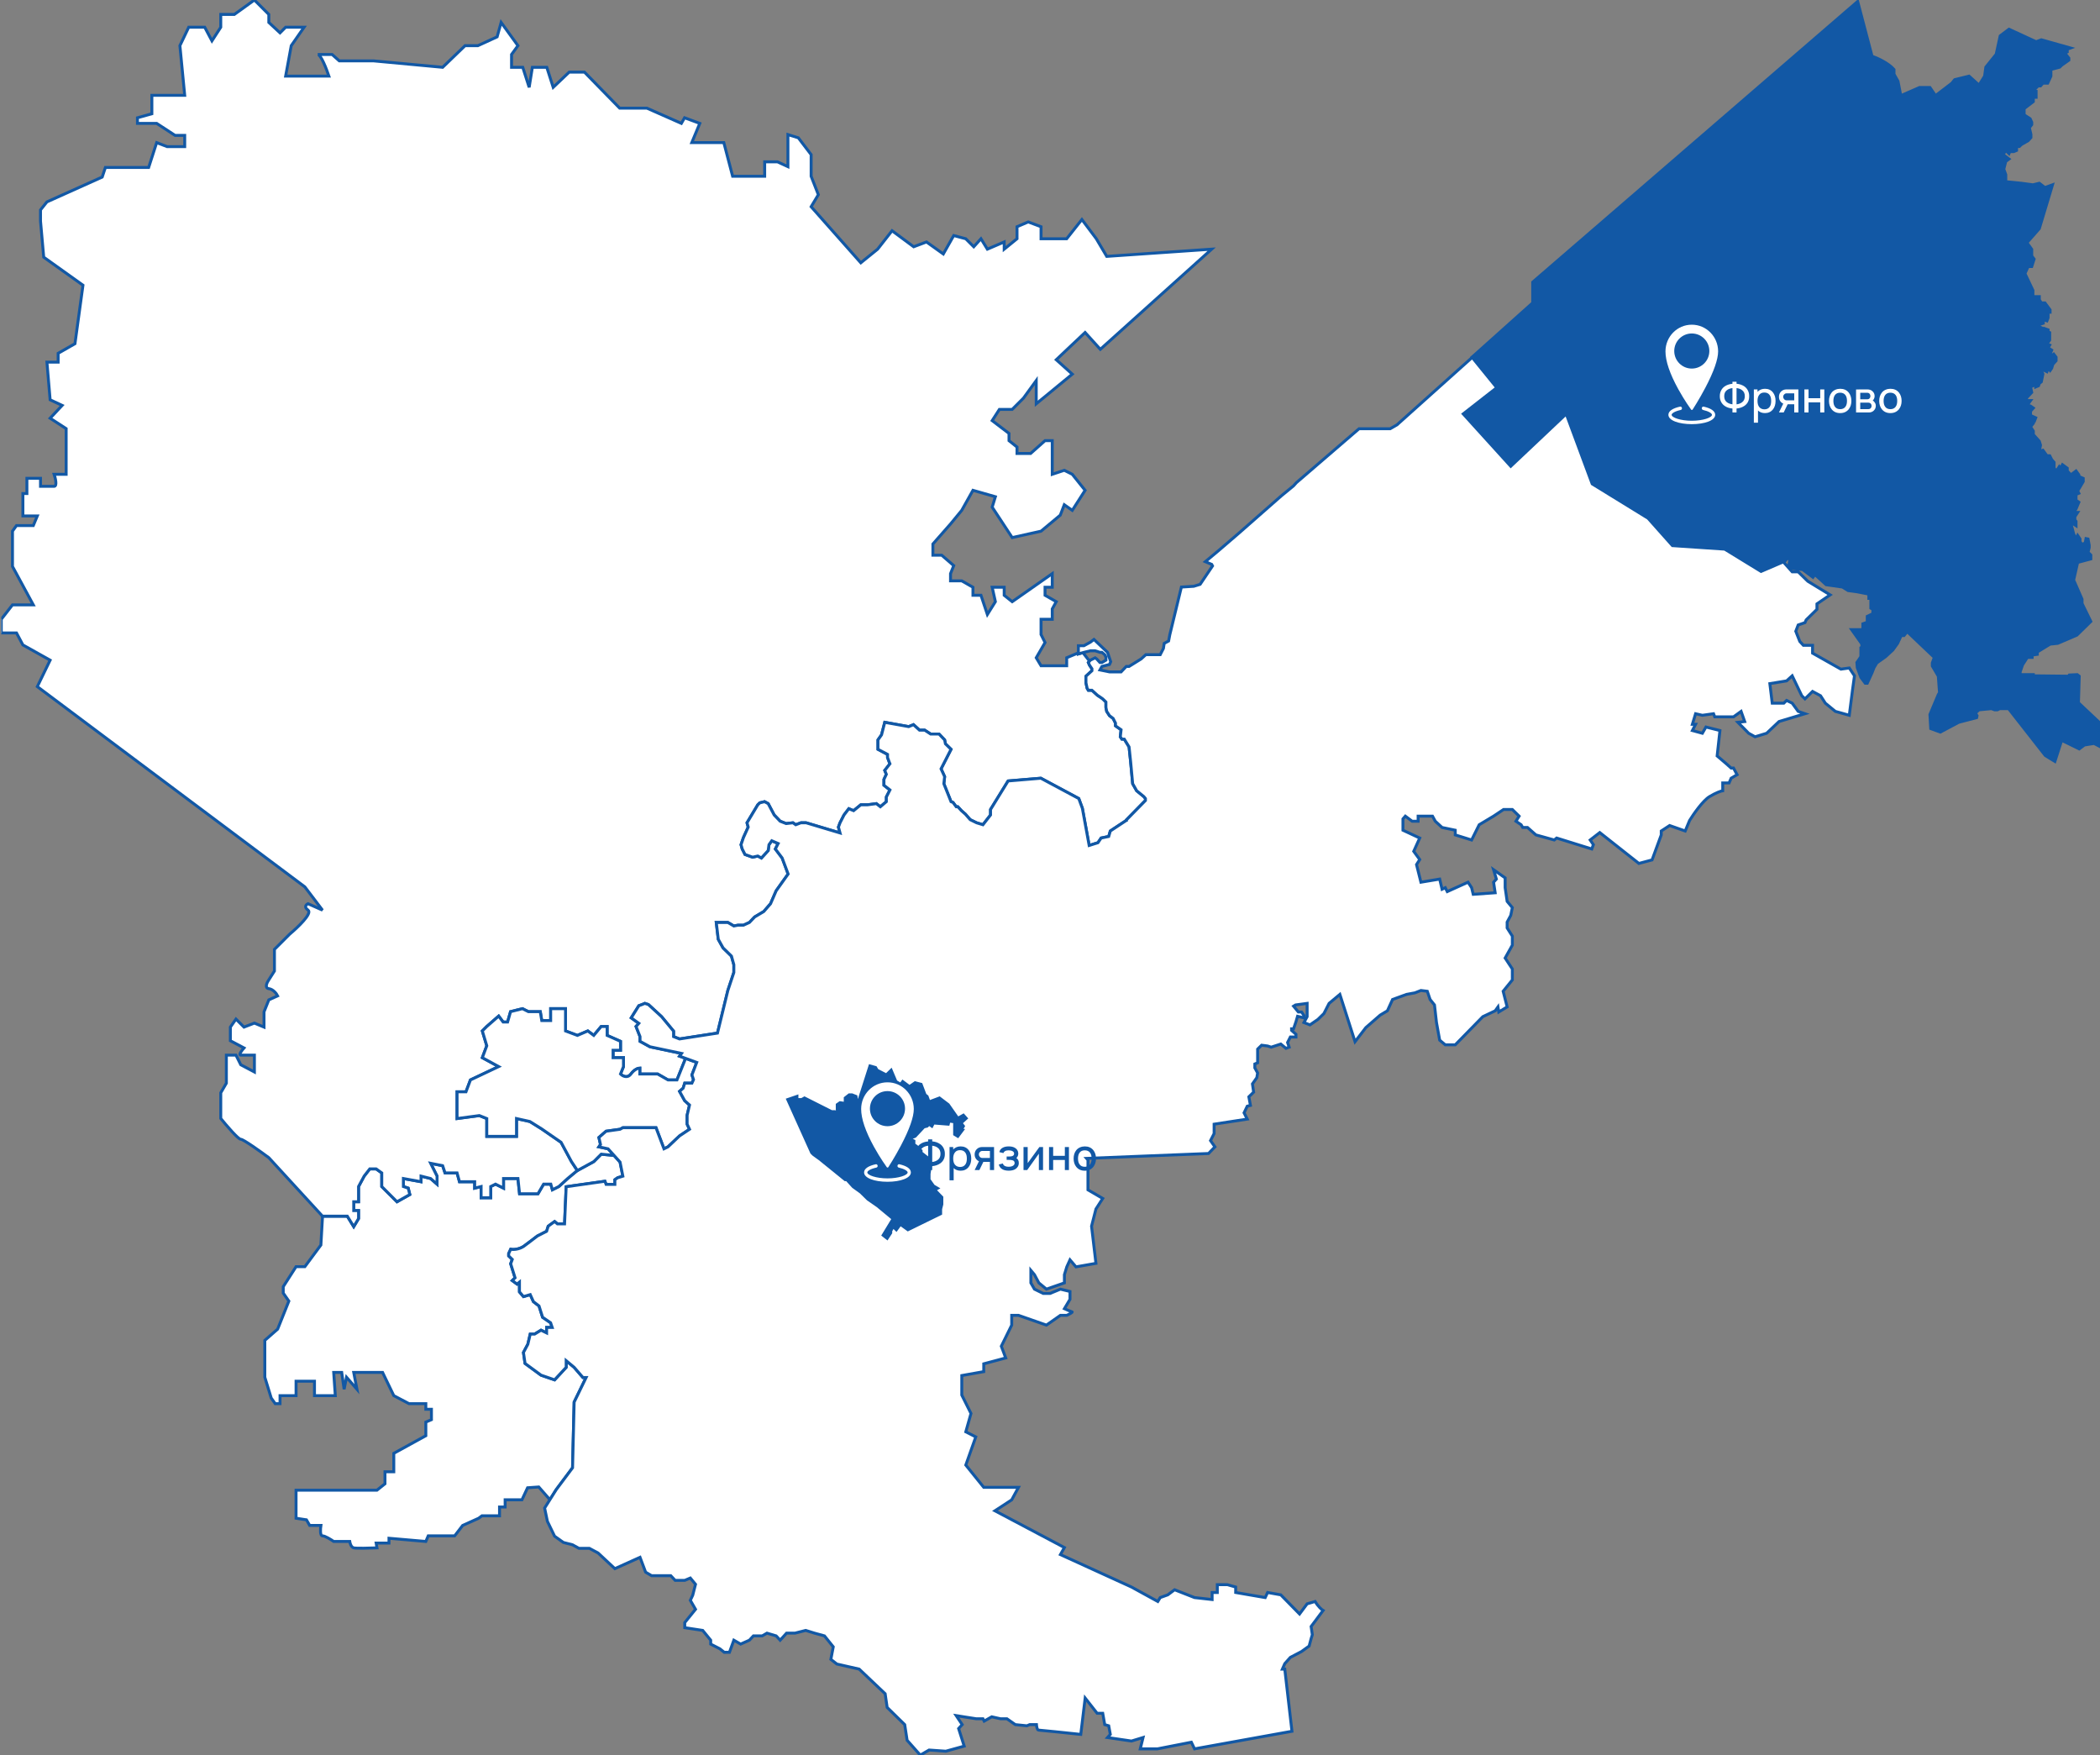 <svg width="718" height="600" viewBox="0 0 718 600" fill="none" xmlns="http://www.w3.org/2000/svg">
<rect x="0" y="0" width="718" height="600" fill="#808080" stroke="none"/>
<g clip-path="url(#clip0_1536_53044)">
<path d="M209.953 394.998L205.549 394.566L203.009 397.104L197.421 400.15L195.39 397.105L197.357 400.15L194.071 402.889L191.058 405.627L188.867 406.723L188.319 404.806H185.854L183.937 408.092H177.637L177.09 402.889H172.16V406.175L169.421 404.806L167.777 405.627V409.462H164.491V405.627L162.3 406.175V403.984H157.096L156.274 400.971H152.166L151.344 398.506L147.236 397.685L149.427 402.067V404.806L147.236 402.889L143.949 402.067V403.984L137.924 402.889V405.627L139.567 406.175L140.115 408.366L135.732 410.831L130.529 405.627V400.971L128.611 399.602H126.42L124.503 402.067L122.586 405.627V410.831H120.943V413.844H122.586V416.583L120.943 419.322L118.751 415.761H110.261V416.035L109.713 425.621L104.235 433.016H101.223L96.841 439.863V442.054L98.758 444.793L94.923 454.379L90.541 458.214V470.813L92.732 477.934L94.102 479.851H95.745V477.112H101.223V472.182H107.522V477.112H114.643L114.095 469.169H116.834L117.656 474.921L118.478 470.813L122.038 474.921L120.943 469.169H130.803L134.637 477.112L139.841 479.851H145.592V481.768H147.51V485.329L145.592 486.15V490.806L134.637 496.832V503.131H131.624V507.24L128.885 509.431H101.223V519.017L104.783 519.565L105.879 521.482H109.713C109.531 522.669 109.385 525.042 110.261 525.042C111.137 525.042 113.182 526.321 114.095 526.96H119.573C119.664 527.599 120.066 528.932 120.943 529.151C121.819 529.37 126.603 529.242 128.885 529.151L128.611 527.507H132.994V525.864L145.592 526.96L146.414 525.042H155.452L158.191 521.482L163.669 519.017L164.765 518.195H170.79V515.182H172.707V512.717H178.459L180.376 508.609L184.211 508.335L188.01 512.678L190.164 509.261L195.76 501.777L196.306 479.326L200.401 470.907H199.309L196.306 467.432L193.576 465.16V467.432L189.618 471.709L184.977 470.105L179.517 466.096L178.971 462.354L180.473 459.548L181.292 456.073H182.793L184.977 454.737L186.888 455.672V453.801H188.799L188.253 452.198L185.523 450.327L184.295 446.451L182.384 444.981L181.292 442.576L178.971 443.244L177.606 441.64V438.299L176.787 438.968L175.149 437.765L176.105 436.829L174.603 432.018L175.149 430.548L173.921 429.346V428.544L174.603 427.074C176.46 427.395 178.289 426.584 178.971 426.138L181.292 424.401L183.749 422.53L186.888 420.927L187.434 419.189L189.618 417.586L190.573 418.388H193.03L193.576 405.692L206.817 403.821L207.226 404.89H210.229V403.287L211.185 402.618L212.959 402.084L212.004 397.273L209.953 394.998Z" fill="white" stroke="#1258A5"/>
<path d="M368.703 223.545L370.25 223.112L372.513 226.017L372.115 226.485L372.525 227.42L373.344 228.623V229.291L371.296 231.162V233.434L371.706 235.305L372.115 235.973H373.344L375.255 237.71L376.074 238.245L377.029 238.913L378.121 239.982V241.853L378.394 243.189L379.349 244.659L380.578 245.595L381.397 247.199V248.134L383.308 249.47L383.035 251.876L383.581 252.678H384.4L386.038 255.35L386.584 260.562L387.266 267.912L388.631 270.318L391.088 272.322L391.634 272.99V273.659L385.082 280.341L385.108 280.465L385.083 280.474L379.623 284.082L379.077 285.953L376.483 286.488L375.391 288.091L372.388 289.027L370.068 276.331L368.839 272.99L355.872 266.041L344.679 266.977L338.673 276.732V278.603L336.08 281.944L333.896 281.276L331.712 280.207L330.074 278.336L328.709 277.133L327.48 275.797H326.934L325.842 274.327L325.16 274.06L322.703 267.913L322.976 265.507L321.748 262.834L325.16 256.152L323.249 254.282L322.976 252.945L321.065 250.941H318.199L316.151 249.604H314.377L312.329 247.733L310.691 248.402L302.501 246.932L301.409 251.208L300.181 252.945V256.152L303.457 257.89V258.959L304.003 260.429L304.276 261.097L302.501 263.369L303.047 264.705L302.228 266.443V268.447L304.276 270.051L303.047 272.456V274.06L301 275.797L299.635 274.728L296.632 275.129H294.312L291.855 277.133L290.217 276.465L288.579 278.603L287.214 281.276L286.668 282.746L287.214 284.751L275.611 281.276H273.837L272.062 281.944L271.107 281.276L268.787 281.543L266.739 280.742L264.692 278.603L262.644 274.728L261.416 274.06L259.778 274.461L259.095 275.129L255.41 281.276L255.819 282.746L254.181 286.354L253.362 288.76L253.772 290.23L254.727 292.101L257.321 293.036L259.095 292.635L260.324 293.303L262.644 290.764L262.917 288.76L263.873 287.424L266.057 288.359L265.101 290.23L267.422 293.303L269.469 298.783L265.374 304.529L263.463 308.939L261.143 311.612L258.003 313.483L256.229 315.354L254.181 316.289H252.27L250.905 316.556L248.858 315.354H244.899L245.582 321.1L247.22 324.04L250.086 326.846L250.905 329.786V332.459L248.858 338.606L245.309 353.173L232.342 355.177L230.294 354.376V352.505L226.199 347.56L221.695 343.417L220.466 343.016L219.511 343.417L218.419 343.818L215.825 347.961L218.419 349.832L217.463 350.901L218.828 354.376V355.979L222.241 357.85L233.024 360.122L232.342 361.057L234.41 361.811L231.457 369.188H228.409L224.853 367.158H218.757V365.127C218.249 365.127 216.928 365.533 215.709 367.158C214.49 368.782 212.831 367.834 212.153 367.158L213.169 364.62V361.574H209.613V359.036H212.153V355.991L207.581 353.961V350.915H205.549L203.009 353.961L200.977 352.438L197.421 353.961L193.357 352.438V344.824H188.278V348.885H185.23L184.722 345.84H180.658L178.626 344.824L174.562 345.84L173.546 349.393H172.022L170.498 347.362L166.434 350.915L164.91 352.438L166.434 357.514L164.91 361.574L170.498 364.62L160.846 369.188L159.322 373.248H156.274V382.385L163.894 381.37L166.434 382.385V388.476H176.594V382.385L181.166 383.4L185.23 385.938L191.833 390.506L195.389 397.104L197.357 400.15L194.071 402.889L191.058 405.627L188.867 406.723L188.319 404.806H185.854L183.937 408.092H177.637L177.089 402.889H172.16V406.175L169.421 404.806L167.777 405.627V409.462H164.491V405.627L162.3 406.175V403.984H157.096L156.274 400.971H152.166L151.344 398.506L147.236 397.685L149.427 402.067V404.806L147.236 402.889L143.949 402.067V403.984L137.924 402.889V405.627L139.567 406.175L140.115 408.366L135.732 410.831L130.529 405.627V400.971L128.611 399.602H126.42L124.503 402.067L122.586 405.627V410.831H120.943V413.844H122.586V416.583L120.943 419.322L118.751 415.761H110.261L91.91 395.768C89.08 393.668 83.201 389.468 82.324 389.468C81.448 389.468 77.394 384.721 75.477 382.347V373.583L77.394 370.296V360.71H80.681L82.324 363.997L86.981 366.462V360.71H82.324C81.448 360.71 82.69 359.067 83.42 358.245L78.764 355.78V351.124L80.681 348.385L83.42 351.124L86.981 349.754L90.267 351.124V345.92L91.91 341.812L94.923 340.442C94.558 339.712 93.444 338.196 91.91 337.977C90.377 337.758 91.271 335.877 91.91 334.964L93.828 331.952V324.557L99.031 319.353C101.77 317.07 106.865 312.232 105.331 311.136C103.797 310.041 104.692 309.219 105.331 308.945L110.261 311.136L104.235 303.194L12.757 234.722L17.139 225.683L7.827 220.479L5.636 216.371H0.432V211.715L4.266 206.785H11.387L4.266 193.638V181.587L5.636 179.67H11.387L12.757 176.384H7.827V168.715H9.196V163.511H13.852V166.25H18.509C19.604 166.25 18.965 163.511 18.509 162.141H22.617V146.53L17.139 142.969L21.247 138.587L17.139 136.67L16.044 123.797H19.878V120.784L25.63 117.498L28.369 97.504L14.948 87.918L13.852 75.593V71.758L16.044 69.02L34.942 60.529L36.037 57.242H50.827L53.566 48.752L57.127 50.121H63.152V46.287H59.866L53.566 42.179H46.993V40.261L51.923 38.892V32.593H63.152L61.509 15.612L64.522 9.312H69.999L72.464 13.968L75.477 9.312V4.93H80.133L86.981 0L91.91 4.93V7.669L95.745 11.229L97.662 9.312H103.962L99.579 15.612L97.662 26.019H112.452C111.63 23.554 109.713 18.624 108.618 18.624H113.548L116.013 20.816H127.79L151.344 23.007L159.013 15.612H163.395L169.968 12.599L171.338 7.669L177.089 15.612L174.898 18.624V23.007H178.733L180.924 29.854L182.019 23.007H186.949L189.141 29.854L194.618 24.65H199.822L211.873 36.975H221.185L232.963 42.179L234.058 40.261L239.262 42.179L236.523 48.752H247.479L250.491 60.255H261.447V55.325H265.829L269.39 56.969V46.013L272.95 47.109L277.332 52.86V60.255L279.797 66.555L277.332 70.663L294.313 89.835L300.065 85.179L304.995 78.88L312.39 84.357L316.772 82.714L322.524 86.822L326.084 80.523L330.193 81.618L332.931 84.357L335.396 81.618L337.588 85.179L343.339 82.714V85.179L347.721 81.618V77.51L351.556 75.867L355.938 77.51V81.618H364.702L369.906 75.045L374.836 81.618L378.397 87.644L414.276 85.179L376.206 119.415L371.002 113.663L361.142 122.976L366.62 127.905L354.295 138.039V130.097L349.913 136.122L346.078 139.957H341.696L339.231 143.791L344.983 148.173V150.638L347.721 152.829V155.02H352.378L357.307 150.638H359.772V162.141L363.881 160.772L366.62 162.141L371.002 167.619L366.62 174.466L363.881 172.549L362.511 176.11L355.938 181.587L346.078 183.779L339.231 173.371L340.326 169.81L332.658 167.619L328.823 174.466L324.989 179.122L318.963 185.97V189.804H321.976L326.084 193.365L324.989 196.103V198.568H328.823L332.658 200.76V203.498H335.396L337.588 210.072L340.326 205.69L339.231 200.76H343.339V203.498L346.078 205.69L359.772 196.103V200.76H357.307V203.498L361.142 205.69L359.772 208.155V211.715H355.938V216.919L357.307 219.658L354.295 224.862L355.938 227.601H364.702V224.862L368.703 223.177V223.545Z" fill="white" stroke="#1258A5"/>
<path d="M234.41 361.811L231.457 369.188H228.409L224.853 367.158H218.757V365.127C218.249 365.127 216.928 365.533 215.709 367.158C214.49 368.782 212.831 367.834 212.153 367.158L213.169 364.62V361.574H209.613V359.036H212.153V355.991L207.581 353.961V350.915H205.549L203.009 353.961L200.977 352.438L197.421 353.961L193.357 352.438V344.824H188.278V348.885H185.23L184.722 345.84H180.658L178.626 344.824L174.562 345.84L173.546 349.393H172.022L170.498 347.362L166.434 350.915L164.91 352.438L166.434 357.514L164.91 361.574L170.498 364.62L160.846 369.188L159.322 373.248H156.274V382.385L163.894 381.37L166.434 382.385V388.476H176.594V382.385L181.166 383.4L185.23 385.938L191.834 390.506L195.389 397.104L197.421 400.15L203.009 397.104L205.549 394.566L209.953 394.998L207.909 392.729L204.769 392.061L205.315 391.259L204.769 388.854L207.226 386.716L212.004 386.047L212.959 385.513H224.288L227.018 392.729L228.383 392.061L232.342 388.319L235.754 386.047L234.935 384.31V381.237L235.754 377.762L234.116 376.292L232.342 373.085L233.57 372.016L234.116 370.278H236.573L237.119 369.076L236.573 367.472L238.211 363.196L234.41 361.811Z" fill="white" stroke="#1258A5"/>
<path d="M640.06 19.214L635.146 0.505L524.037 96.456V103.539L503.289 122.115L511.752 132.538L500.286 141.492L516.53 159.399L535.503 141.492L544.375 165.413L563.485 177.173L571.811 186.528L589.692 187.73L602.114 195.348L609.894 192.007L611.532 190.537L611.941 191.606L611.532 193.744L613.17 194.412L616.309 194.679L619.858 197.352L620.541 196.417L624.363 199.891L629.959 200.693L631.87 201.896L634.873 202.297L638.968 203.099V204.569H639.65V207.909L640.333 208.31V209.78L638.422 210.716V212.72L636.92 213.255V215.259H633.098L636.511 220.07L636.647 221.139L636.238 221.407V224.48L634.873 226.485L635.009 228.222L636.238 231.563L637.739 233.568H638.422L640.06 229.96L640.742 228.222L641.698 226.619L644.701 224.48L647.158 222.209L648.796 219.937L650.024 217.264H650.98L652.072 215.928L661.353 224.748L660.671 226.619V227.688L662.718 231.162L663.128 236.775L662.718 237.443L659.852 244.259L660.125 249.07L663.401 250.272L669.68 246.931L675.822 245.328L675.959 244.66L675.413 243.724L676.641 242.655L680.873 242.254L681.965 242.655H682.92L683.739 242.254H686.742L699.3 258.291L702.576 260.295L704.896 253.079L710.902 256.019L712.677 254.682L715.953 254.148L718 255.217L717.727 251.208V246.931L710.629 240.25L710.902 231.162L710.22 230.628L707.49 230.761L707.217 231.162L695.205 231.029V230.628H690.7V229.692L691.519 227.287L693.157 224.748H694.795V223.946L696.57 223.679V222.877L700.938 220.204L703.531 219.937L710.083 217.13L714.861 212.453L711.858 206.306V204.836L708.991 198.288L710.356 192.274L714.861 191.071V189.735L713.905 188.799L714.315 187.196V186.394L713.905 184.256L713.223 184.122L712.95 185.592L711.858 186.127L711.175 185.191V184.256L710.356 183.053L709.81 184.256L708.991 182.518L708.582 180.915L708.172 179.445L708.582 178.91L709.81 179.712V178.242L709.401 177.708V176.638L710.356 175.168H708.991L709.81 173.966L710.766 171.694L709.81 171.026V169.021L710.766 168.62L710.356 167.818L711.175 166.482L712.267 164.611V163.542L710.766 162.874V162.339L709.81 161.003L708.036 162.339L706.807 161.003V160.067L705.169 158.865L704.487 160.067L704.077 159.533L703.122 161.003L702.303 160.067V158.063L701.484 157.127L700.801 155.791H699.846L698.481 153.92L697.252 154.321L697.662 152.183L697.252 150.847L695.205 148.575V147.372L694.249 145.902L695.205 144.699L694.659 143.497L695.614 143.897L696.024 142.828L694.249 142.027V140.557L695.205 139.487L694.249 138.819H693.567V137.884L694.249 136.948H692.884V136.013L694.659 134.142L694.249 132.271L696.024 131.469V132.271L696.979 131.87L697.252 131.068L697.935 130.534L698.481 127.861L697.935 126.658L698.481 126.391L699.846 127.059L700.255 125.856L700.938 126.658L701.484 125.856L701.893 124.52L702.985 123.317V122.115L702.166 121.046L701.484 121.58L700.938 121.046L701.484 119.709L700.255 118.907L700.801 117.972L699.846 117.571L700.801 116.235V113.695L700.255 113.428V112.76L699.163 112.359V113.428H698.617V112.359L697.252 111.691H696.57L696.979 111.023L698.617 110.488V109.285L699.846 109.686L700.255 108.617V106.746H700.938V105.945L699.163 103.539H697.935L697.252 102.47V101.401H695.068V99.263L692.338 93.516L693.43 91.111H694.659L695.478 88.572L694.659 87.503V85.231L693.021 82.959L697.252 78.148L701.757 63.181L699.163 64.116L697.252 62.646L695.068 63.181L691.11 62.646L685.787 62.112V59.706L685.104 57.835L685.787 55.163L686.879 54.361L685.104 53.024V52.49L685.787 51.421L686.879 52.49L687.152 51.822H688.516L689.472 51.421V50.084H690.427L691.11 49.416L693.43 48.08L694.386 47.011V45.942L693.84 43.67L694.659 42.601V41.799L694.113 40.596L692.065 39.26V37.122L695.205 34.716V33.246H696.16V31.242H695.751V30.44L696.843 29.371H697.662L698.481 28.435H700.119L701.211 26.03V23.758L704.214 22.956L704.896 22.288L707.353 20.551V19.883L705.988 18.145L706.807 17.744V16.809L707.899 16.408L697.935 13.601L696.16 14.27L686.879 9.993L683.876 12.265L682.511 18.546L678.962 22.956L678.552 26.03L676.641 29.103L673.229 26.03L668.315 27.233L667.359 28.435L661.763 32.712L659.852 29.905H656.303L649.888 32.712L648.932 27.767L647.567 25.362V23.758C645.602 21.513 641.743 19.793 640.06 19.214Z" fill="#1258A5" stroke="#1258A5"/>
<path d="M511.752 132.538L503.346 122.185L477.627 145.234L475.307 146.57H464.66L443.23 165.012L442.275 166.081L438.043 169.556L423.438 182.385L416.749 188.131L412.109 192.007L414.292 192.942L414.565 193.477L410.334 199.757L408.15 200.426L403.919 200.693L399.96 216.997L399.551 219.135L398.049 219.937L397.776 221.674L396.684 223.812H391.77L390.132 225.282L386.037 227.821H385.082L383.308 229.692H379.349L376.073 229.024L376.756 227.821L379.349 227.153L379.759 226.218L378.667 223.01L374.026 218.6L372.797 219.536L370.613 220.738H368.702V223.545L370.613 223.01L372.797 222.476H374.435L376.073 223.01H376.756L377.711 223.812L378.121 224.614V225.683L376.756 226.485H376.073L374.981 225.282L374.435 224.881L372.797 225.683L372.115 226.485L372.524 227.42L373.343 228.623V229.291L371.296 231.162V233.434L371.705 235.305L372.115 235.973H373.343L375.254 237.71L376.073 238.245L377.029 238.913L378.121 239.982V241.853L378.394 243.189L379.349 244.659L380.578 245.595L381.397 247.199V248.134L383.308 249.47L383.035 251.876L383.581 252.678H384.4L386.037 255.35L386.583 260.562L387.266 267.912L388.631 270.318L391.088 272.322L391.634 272.99V273.659L385.082 280.34L385.107 280.465L385.082 280.474L379.622 284.082L379.076 285.953L376.483 286.487L375.391 288.091L372.388 289.027L370.067 276.331L368.839 272.99L355.872 266.041L344.679 266.977L338.673 276.732V278.603L336.079 281.944L333.895 281.276L331.712 280.207L330.074 278.336L328.709 277.133L327.48 275.797H326.934L325.842 274.327L325.16 274.06L322.703 267.913L322.976 265.507L321.747 262.834L325.16 256.152L323.249 254.282L322.976 252.945L321.065 250.941H318.198L316.151 249.604H314.376L312.329 247.733L310.691 248.402L302.501 246.932L301.409 251.208L300.181 252.945V256.152L303.456 257.89V258.959L304.002 260.429L304.275 261.097L302.501 263.369L303.047 264.705L302.228 266.443V268.447L304.275 270.051L303.047 272.456V274.06L301 275.797L299.635 274.728L296.632 275.129H294.311L291.854 277.133L290.216 276.465L288.578 278.603L287.213 281.276L286.667 282.746L287.213 284.751L275.611 281.276H273.837L272.062 281.944L271.107 281.276L268.786 281.543L266.739 280.742L264.691 278.603L262.644 274.728L261.415 274.06L259.777 274.461L259.095 275.129L255.409 281.276L255.819 282.746L254.181 286.354L253.362 288.76L253.771 290.23L254.727 292.101L257.32 293.036L259.095 292.635L260.323 293.304L262.644 290.764L262.917 288.76L263.872 287.423L266.056 288.359L265.101 290.23L267.421 293.304L269.469 298.783L265.374 304.529L263.463 308.939L261.142 311.612L258.003 313.483L256.228 315.354L254.181 316.289H252.27L250.905 316.556L248.857 315.354H244.899L245.582 321.1L247.219 324.04L250.086 326.846L250.905 329.786V332.459L248.857 338.606L245.309 353.173L232.341 355.177L230.294 354.376V352.505L226.199 347.56L221.694 343.417L220.466 343.016L219.51 343.417L218.419 343.818L215.825 347.961L218.419 349.832L217.463 350.901L218.828 354.376V355.979L222.24 357.85L233.024 360.122L232.341 361.057L238.211 363.196L236.573 367.472L237.119 369.076L236.573 370.278H234.116L233.57 372.016L232.341 373.085L234.116 376.292L235.754 377.762L234.935 381.237V384.31L235.754 386.047L232.341 388.319L228.383 392.061L227.018 392.729L224.288 385.513H212.959L212.003 386.047L207.226 386.716L204.769 388.854L205.315 391.259L204.769 392.061L207.908 392.729L212.003 397.273L212.959 402.084L211.184 402.618L210.229 403.287V404.89H207.226L206.816 403.821L193.576 405.692L193.03 418.388H190.573L189.618 417.586L187.434 419.189L186.888 420.927L183.748 422.53L181.291 424.401L178.971 426.138C178.288 426.584 176.459 427.395 174.603 427.074L173.92 428.544V429.346L175.149 430.548L174.603 432.018L176.104 436.829L175.149 437.765L176.787 438.968L177.606 438.299V441.64L178.971 443.244L181.291 442.576L182.383 444.981L184.294 446.451L185.523 450.327L188.253 452.198L188.799 453.801H186.888V455.672L184.977 454.737L182.793 456.073H181.291L180.472 459.548L178.971 462.354L179.517 466.096L184.977 470.105L189.618 471.709L193.576 467.432V465.16L196.306 467.432L199.309 470.907H200.401L196.306 479.326L195.76 501.777L190.164 509.261L186.205 515.541L187.161 520.085L189.618 525.163L192.62 527.302L195.76 528.103L197.944 529.306H201.493L204.496 530.91L210.229 536.255L218.828 532.38L220.739 537.458L222.786 538.661H229.338L230.84 540.264H234.116L236.027 539.462L237.801 541.601L236.846 545.342L236.027 547.08L237.801 550.153L234.116 554.697V556.434L240.258 557.37L242.988 560.711V562.047L246.128 563.651L247.629 564.853H249.403L250.905 560.711L253.225 562.047L256.228 560.711L257.593 559.241H260.596L262.234 558.305L265.374 559.241L266.739 560.711L268.923 558.305H271.789L275.474 557.37L278.477 558.305L281.89 559.241L284.893 562.983L284.074 567.259L286.121 568.863L293.765 570.6L302.638 579.019L303.32 583.696L309.326 589.576L310.145 594.922L314.649 600L317.652 598.263L323.385 598.664L329.664 596.926L327.753 590.913L328.982 589.576L326.934 586.503L333.759 587.572H336.079L336.489 588.374L339.082 586.904L342.085 587.572H344.269L347.136 589.576L351.094 589.977L352.05 589.576H354.37C354.416 590.2 354.616 591.447 355.053 591.447C355.489 591.447 364.88 592.427 369.521 592.917L371.023 580.489L375.118 585.701H377.029L377.711 589.576L379.076 589.977L379.622 592.917L378.667 593.986L386.857 595.189L390.815 593.986L389.859 597.862H395.729L407.331 595.59L408.423 597.862L441.729 591.848L439.272 570.6H438.453L439.272 568.729L441.183 566.591L445.004 564.586L447.598 562.715L448.28 560.176L448.69 558.84L448.28 556.033L452.375 550.554C451.92 550.287 450.737 549.298 449.645 547.481L446.915 548.283L444.322 551.757L437.907 545.209L433.402 544.407L432.583 546.144L422.482 544.407V542.536L419.616 541.734H416.204V544.407H414.429V546.812L408.423 546.144L401.598 543.472L399.278 545.209L396.684 546.144L395.865 547.481L386.857 542.536L362.56 531.444L363.925 529.039L340.174 516.477L345.907 512.735L348.228 508.459H336.352L330.21 500.841L333.622 491.22L330.21 489.482L331.984 483.201L328.845 476.92V470.239L336.352 468.902V466.23L343.86 464.225L342.358 460.216L345.907 452.999V449.659H348.228L357.783 452.999L362.56 449.659H364.744C365.517 449.302 366.955 448.563 366.518 448.456C366.082 448.349 364.607 447.699 363.925 447.387L365.836 444.179V441.507L362.56 440.705L359.011 442.175H356.691L353.688 440.705L352.459 438.567V434.29L353.688 435.76L355.189 438.567L357.783 440.705L363.925 438.567V435.76L364.744 433.088L365.836 430.682L367.883 433.088L374.708 431.885L373.207 419.189L374.708 413.309L377.029 409.701L371.978 406.761V396.543L371.5 396L413.201 394.332L415.385 392.061L413.883 389.922L415.112 387.517V384.31L426.441 382.572L425.349 380.434L426.441 378.162L427.533 377.895L426.987 374.955L428.625 373.351L428.215 370.545L429.717 368.407L429.99 366.803L429.034 365.066V363.73L429.99 363.329V358.651L431.355 357.315L433.402 357.582L434.631 357.983L437.907 356.914L439.681 358.384L440.773 357.983L440.227 356.38L441.183 354.509H443.094V353.573L441.592 352.237V351.702H442.275L443.094 349.297L443.64 347.426L445.823 347.96V347.159L445.004 345.956H443.913L442.284 343.962L442.957 343.551L446.915 343.016V347.56L445.823 349.564L447.871 350.366L450.601 348.495L452.648 346.491L454.423 343.016L458.108 339.942L463.295 356.113L466.981 351.302L471.894 347.025L474.351 345.555L476.126 341.68L480.903 339.942L483.77 339.408L485.817 338.606L488.001 338.873L488.957 341.68L490.458 343.551L491.141 349.564L492.233 355.578L494.144 357.182H497.556L506.974 347.56L511.206 345.555L512.161 344.219L512.434 345.956L515.301 344.219L513.936 338.873L517.075 334.998V331.256L514.618 327.514L517.075 323.104V320.031L515.301 317.224V315.22L516.529 312.948L517.075 310.275L515.301 308.137L514.618 303.46V300.119L510.66 297.312L511.615 300.52L510.66 301.589L511.206 305.197L503.698 305.731L503.152 303.46L501.924 301.589L494.826 304.796L494.144 303.46L493.052 303.994L492.233 300.52L485.817 301.589L484.316 295.575L485.408 293.838L483.36 291.031L485.408 286.488L479.675 283.815V279.94L480.494 279.004L482.814 280.741H484.862V279.004H489.776L490.731 280.741L493.052 282.88L497.556 283.815V285.419L503.152 287.156L505.746 281.944L510.66 279.004L514.072 276.732H517.075L519.396 279.004L518.304 280.741L520.078 281.944L520.624 282.88H522.262L525.129 285.419L531.407 287.156L532.226 286.488L544.238 290.23L544.784 288.76L543.692 287.156L546.968 284.617L560.345 295.174L564.849 293.971L567.989 285.419V284.082L570.855 282.211L576.179 284.082L577.68 280.474C579 278.336 582.212 273.712 584.505 272.322C586.798 270.932 588.463 270.407 589.009 270.318V267.645H591.193L591.876 266.041L593.923 264.839L592.695 262.567H591.876L590.238 261.097L587.098 258.424L588.054 249.738L583.276 248.535L582.048 250.673L578.636 249.738L579.728 247.599H578.636L579.728 243.991L582.048 244.526L585.87 243.991L586.279 245.06H592.695L595.288 243.189L596.517 246.664L594.196 246.931L597.882 250.673L600.066 251.876L604.024 250.673L608.256 246.664L617.128 243.991L614.807 243.189L612.76 240.383L610.849 239.448L609.894 240.383H605.935L605.116 233.701L610.849 232.766L612.76 231.028L616.036 237.844L617.128 238.913L619.721 236.374L622.451 237.844L624.089 240.383L627.502 243.189L632.279 244.526L633.371 235.973L634.054 231.028L632.279 228.356L629.413 228.757L619.721 223.278V220.605H616.582L615.353 219.268L613.988 215.794L614.807 213.656L617.128 212.854L617.537 211.918L621.223 208.31V206.439L625.727 203.366L618.083 198.688L614.807 195.481H612.76L609.894 192.274L610.613 191.361L609.894 192.007L602.113 195.347L589.692 187.73L571.811 186.527L563.484 177.173L544.375 165.413L535.502 141.492L516.529 159.399L500.286 141.492L511.752 132.538Z" fill="white" stroke="#1258A5"/>
<path d="M272.472 374.821L269.333 375.89L277.522 394.065L278.205 394.733L280.252 396.203L288.988 403.286H289.534L291.718 405.691L294.312 407.562L296.769 409.968L300.045 412.24L305.368 416.65L301.955 422.262L303.32 423.332L304.549 421.461V420.792L305.368 419.322L306.46 420.392L307.825 418.521L310.418 420.392L321.611 414.912V413.309L322.021 411.705V409.3L319.564 406.761L320.519 406.226L319.154 405.424L317.653 403.286V401.281L318.199 397.673L317.653 396.203L314.923 394.065V393.397L313.831 392.729L313.421 391.927L312.466 391.259V390.056L310.964 389.388L311.92 388.853L312.875 388.452L315.878 385.245L316.97 384.978L317.653 384.31L318.608 384.978L319.154 383.909L324.205 384.31L324.478 383.24L326.389 383.508V387.784L327.481 388.452L328.982 386.448H328.573L329.392 384.978L328.573 383.909L330.347 382.305L329.392 381.236L327.481 382.305L324.205 377.628L321.202 375.356L317.653 376.692L316.97 374.821L316.288 374.287L314.923 370.679L312.875 370.144L310.964 371.48L308.644 369.743L307.961 370.679L306.323 369.743L304.685 365.868L303.047 367.471L299.908 365.868L299.362 364.932L297.451 364.398L293.356 377.227L292.947 376.692L292.674 374.821L291.309 374.287H290.353L288.988 375.356V377.227L287.214 376.96L286.258 377.628V379.365L287.214 380.835L285.439 380.033H284.347L275.065 375.356L274.11 375.89H272.472V374.821Z" fill="#1258A5" stroke="#1258A5"/>
<g clip-path="url(#clip1_1536_53044)">
<path fill-rule="evenodd" clip-rule="evenodd" d="M303.411 370H303.452C308.404 370 312.432 374.094 312.432 379.126C312.432 381.853 310.963 386.032 308.067 391.545C305.935 395.603 303.775 398.925 303.725 399.001L303.725 399.002C303.666 399.091 303.569 399.145 303.464 399.148L303.456 399.149C303.354 399.149 303.258 399.099 303.197 399.016C303.175 398.986 300.984 395.984 298.824 392.065C295.91 386.777 294.432 382.424 294.432 379.126C294.432 374.094 298.46 370 303.411 370ZM303.432 385C306.746 385 309.432 382.314 309.432 379C309.432 375.686 306.746 373 303.432 373C300.118 373 297.432 375.686 297.432 379C297.432 382.314 300.118 385 303.432 385Z" fill="white"/>
<path fill-rule="evenodd" clip-rule="evenodd" d="M295.432 400.806C295.432 402.743 299.015 404 303.432 404C307.849 404 311.432 402.743 311.432 400.806C311.432 399.509 309.912 398.559 307.515 398.013C307.217 397.945 306.924 398.145 306.859 398.458C306.795 398.771 306.984 399.08 307.282 399.148C309.196 399.584 310.329 400.292 310.329 400.806C310.329 401.756 307.242 402.839 303.432 402.839C299.622 402.839 296.535 401.756 296.535 400.806C296.535 400.284 297.697 399.57 299.639 399.15C299.938 399.085 300.13 398.778 300.069 398.464C300.007 398.15 299.716 397.947 299.417 398.012C296.989 398.537 295.432 399.494 295.432 400.806Z" fill="white"/>
</g>
<path d="M321.459 391.133C321.984 391.512 322.383 391.994 322.655 392.577C322.937 393.16 323.068 393.783 323.049 394.444C323.078 395.853 322.548 396.947 321.459 397.725C320.681 398.25 319.772 398.561 318.732 398.658V400H317.332V398.658C316.253 398.561 315.349 398.25 314.62 397.725C314.095 397.346 313.691 396.869 313.409 396.296C313.137 395.722 313.006 395.105 313.015 394.444C313.006 393.783 313.137 393.165 313.409 392.592C313.681 392.008 314.08 391.522 314.605 391.133C315.354 390.608 316.263 390.297 317.332 390.2V389.5H318.732V390.185C319.792 390.283 320.701 390.599 321.459 391.133ZM315.436 396.515C315.932 396.884 316.564 397.117 317.332 397.215V391.673C316.554 391.77 315.927 392.003 315.451 392.373C314.829 392.82 314.517 393.51 314.517 394.444C314.517 395.358 314.824 396.048 315.436 396.515ZM320.628 396.515C321.25 396.058 321.561 395.367 321.561 394.444C321.561 393.52 321.245 392.83 320.613 392.373C320.147 392.003 319.52 391.77 318.732 391.673V397.229C319.51 397.132 320.142 396.894 320.628 396.515ZM331.183 393.16C331.776 393.919 332.073 394.886 332.073 396.062C332.073 397.239 331.776 398.201 331.183 398.95C330.503 399.796 329.594 400.219 328.456 400.219C327.465 400.219 326.667 399.922 326.065 399.329V403.5H324.65V392.125H325.904V392.942C326.575 392.251 327.426 391.906 328.456 391.906C329.613 391.906 330.522 392.324 331.183 393.16ZM330.061 398.075C330.401 397.618 330.571 396.947 330.571 396.062C330.571 395.178 330.396 394.502 330.046 394.035C329.647 393.472 329.045 393.19 328.238 393.19C327.479 393.19 326.906 393.442 326.517 393.948C326.108 394.434 325.904 395.139 325.904 396.062C325.904 396.986 326.108 397.691 326.517 398.177C326.945 398.683 327.533 398.935 328.281 398.935C329.069 398.935 329.662 398.649 330.061 398.075ZM339.886 400H338.457V397.2H336.211L334.855 400H333.236L334.709 396.981C334.427 396.865 334.179 396.699 333.965 396.485C333.479 395.999 333.236 395.392 333.236 394.662C333.236 393.933 333.479 393.326 333.965 392.84C334.461 392.363 335.059 392.125 335.759 392.125H339.871L339.886 400ZM335.817 395.858H338.457V393.467H335.817C335.506 393.467 335.239 393.593 335.015 393.846C334.792 394.069 334.68 394.342 334.68 394.662C334.68 394.964 334.787 395.231 335.001 395.465C335.244 395.727 335.516 395.858 335.817 395.858ZM341.683 393.86C341.82 393.18 342.218 392.669 342.879 392.329C343.414 392.047 344.085 391.906 344.892 391.906C345.699 391.906 346.365 392.047 346.89 392.329C347.687 392.737 348.11 393.394 348.158 394.298C348.158 394.969 347.94 395.494 347.502 395.873C348.076 396.262 348.353 396.86 348.333 397.667C348.324 398.124 348.197 398.532 347.954 398.892C347.721 399.251 347.41 399.538 347.021 399.752C346.457 400.053 345.747 400.204 344.892 400.204C344.026 400.204 343.317 400.053 342.763 399.752C342.111 399.412 341.688 398.858 341.494 398.09L342.894 397.74C342.972 398.09 343.161 398.357 343.463 398.542C343.822 398.756 344.299 398.862 344.892 398.862C345.465 398.862 345.937 398.756 346.306 398.542C346.705 398.308 346.904 397.997 346.904 397.608C346.904 397.074 346.642 396.748 346.117 396.631C345.835 396.553 345.436 396.515 344.921 396.515H344.177V395.362H344.921C345.407 395.362 345.776 395.324 346.029 395.246C346.496 395.1 346.729 394.808 346.729 394.371C346.729 394.011 346.549 393.734 346.19 393.54C345.859 393.345 345.426 393.248 344.892 393.248C344.328 393.248 343.895 393.345 343.594 393.54C343.322 393.705 343.156 393.924 343.098 394.196L341.683 393.86ZM356.622 392.125V400H355.193V394.4L351.197 400H349.943V392.125H351.372V397.623L355.368 392.125H356.622ZM364.076 392.125H365.476V400H364.076V396.544H360.08V400H358.666V392.125H360.08V395.129H364.076V392.125ZM373.811 398.921C373.102 399.786 372.129 400.219 370.895 400.219C369.66 400.219 368.693 399.786 367.993 398.921C367.38 398.162 367.074 397.21 367.074 396.062C367.074 394.915 367.38 393.958 367.993 393.19C368.323 392.781 368.746 392.465 369.261 392.242C369.777 392.018 370.321 391.906 370.895 391.906C372.139 391.906 373.111 392.334 373.811 393.19C374.424 393.958 374.73 394.915 374.73 396.062C374.73 397.19 374.424 398.143 373.811 398.921ZM372.689 398.06C373.048 397.584 373.228 396.918 373.228 396.062C373.228 395.197 373.048 394.526 372.689 394.05C372.28 393.515 371.682 393.248 370.895 393.248C370.098 393.248 369.504 393.515 369.116 394.05C368.756 394.526 368.576 395.197 368.576 396.062C368.576 396.918 368.756 397.584 369.116 398.06C369.514 398.605 370.107 398.877 370.895 398.877C371.682 398.877 372.28 398.605 372.689 398.06Z" fill="#1258A5"/>
<g clip-path="url(#clip2_1536_53044)">
<path fill-rule="evenodd" clip-rule="evenodd" d="M578.411 111H578.452C583.404 111 587.432 115.094 587.432 120.126C587.432 122.853 585.963 127.032 583.067 132.545C580.935 136.603 578.775 139.925 578.725 140.001L578.725 140.002C578.666 140.091 578.569 140.145 578.464 140.148L578.456 140.149C578.354 140.149 578.258 140.099 578.197 140.016C578.175 139.986 575.984 136.984 573.824 133.065C570.91 127.777 569.432 123.424 569.432 120.126C569.432 115.094 573.46 111 578.411 111ZM578.432 126C581.746 126 584.432 123.314 584.432 120C584.432 116.686 581.746 114 578.432 114C575.118 114 572.432 116.686 572.432 120C572.432 123.314 575.118 126 578.432 126Z" fill="white"/>
<path fill-rule="evenodd" clip-rule="evenodd" d="M570.432 141.806C570.432 143.743 574.015 145 578.432 145C582.849 145 586.432 143.743 586.432 141.806C586.432 140.509 584.912 139.559 582.515 139.013C582.217 138.945 581.924 139.145 581.859 139.458C581.795 139.771 581.984 140.08 582.282 140.148C584.196 140.584 585.329 141.292 585.329 141.806C585.329 142.756 582.242 143.839 578.432 143.839C574.622 143.839 571.535 142.756 571.535 141.806C571.535 141.284 572.697 140.57 574.639 140.15C574.938 140.085 575.13 139.778 575.069 139.464C575.007 139.15 574.716 138.947 574.417 139.012C571.989 139.537 570.432 140.494 570.432 141.806Z" fill="white"/>
</g>
<path d="M596.459 132.133C596.984 132.512 597.383 132.994 597.655 133.577C597.937 134.16 598.068 134.783 598.049 135.444C598.078 136.853 597.548 137.947 596.459 138.725C595.681 139.25 594.772 139.561 593.732 139.658V141H592.332V139.658C591.253 139.561 590.349 139.25 589.62 138.725C589.095 138.346 588.691 137.869 588.409 137.296C588.137 136.722 588.006 136.105 588.015 135.444C588.006 134.783 588.137 134.165 588.409 133.592C588.681 133.008 589.08 132.522 589.605 132.133C590.354 131.608 591.263 131.297 592.332 131.2V130.5H593.732V131.185C594.792 131.283 595.701 131.599 596.459 132.133ZM590.436 137.515C590.932 137.884 591.564 138.117 592.332 138.215V132.673C591.554 132.77 590.927 133.003 590.451 133.373C589.829 133.82 589.517 134.51 589.517 135.444C589.517 136.358 589.824 137.048 590.436 137.515ZM595.628 137.515C596.25 137.058 596.561 136.367 596.561 135.444C596.561 134.52 596.245 133.83 595.613 133.373C595.147 133.003 594.52 132.77 593.732 132.673V138.229C594.51 138.132 595.142 137.894 595.628 137.515ZM606.183 134.16C606.776 134.919 607.073 135.886 607.073 137.062C607.073 138.239 606.776 139.201 606.183 139.95C605.503 140.796 604.594 141.219 603.456 141.219C602.465 141.219 601.667 140.922 601.065 140.329V144.5H599.65V133.125H600.904V133.942C601.575 133.251 602.426 132.906 603.456 132.906C604.613 132.906 605.522 133.324 606.183 134.16ZM605.061 139.075C605.401 138.618 605.571 137.947 605.571 137.062C605.571 136.178 605.396 135.502 605.046 135.035C604.647 134.472 604.045 134.19 603.238 134.19C602.479 134.19 601.906 134.442 601.517 134.948C601.108 135.434 600.904 136.139 600.904 137.062C600.904 137.986 601.108 138.691 601.517 139.177C601.945 139.683 602.533 139.935 603.281 139.935C604.069 139.935 604.662 139.649 605.061 139.075ZM614.886 141H613.457V138.2H611.211L609.855 141H608.236L609.709 137.981C609.427 137.865 609.179 137.699 608.965 137.485C608.479 136.999 608.236 136.392 608.236 135.662C608.236 134.933 608.479 134.326 608.965 133.84C609.461 133.363 610.059 133.125 610.759 133.125H614.871L614.886 141ZM610.817 136.858H613.457V134.467H610.817C610.506 134.467 610.239 134.593 610.015 134.846C609.792 135.069 609.68 135.342 609.68 135.662C609.68 135.964 609.787 136.231 610.001 136.465C610.244 136.727 610.516 136.858 610.817 136.858ZM622.342 133.125H623.742V141H622.342V137.544H618.346V141H616.931V133.125H618.346V136.129H622.342V133.125ZM632.077 139.921C631.367 140.786 630.395 141.219 629.16 141.219C627.926 141.219 626.958 140.786 626.258 139.921C625.646 139.162 625.34 138.21 625.34 137.062C625.34 135.915 625.646 134.958 626.258 134.19C626.589 133.781 627.012 133.465 627.527 133.242C628.042 133.018 628.587 132.906 629.16 132.906C630.405 132.906 631.377 133.334 632.077 134.19C632.69 134.958 632.996 135.915 632.996 137.062C632.996 138.19 632.69 139.143 632.077 139.921ZM630.954 139.06C631.314 138.584 631.494 137.918 631.494 137.062C631.494 136.197 631.314 135.526 630.954 135.05C630.546 134.515 629.948 134.248 629.16 134.248C628.363 134.248 627.77 134.515 627.381 135.05C627.022 135.526 626.842 136.197 626.842 137.062C626.842 137.918 627.022 138.584 627.381 139.06C627.78 139.605 628.373 139.877 629.16 139.877C629.948 139.877 630.546 139.605 630.954 139.06ZM634.595 133.14L638.46 133.125C639.17 133.125 639.743 133.324 640.181 133.723C640.686 134.17 640.939 134.724 640.939 135.385C640.939 135.823 640.818 136.226 640.575 136.596C640.458 136.732 640.366 136.829 640.298 136.887C640.56 137.072 640.764 137.276 640.91 137.5C641.202 137.85 641.348 138.263 641.348 138.74C641.348 139.43 641.075 140.008 640.531 140.475C640.103 140.825 639.607 141 639.043 141H634.595V133.14ZM636.025 134.277V136.494H638.46C638.82 136.494 639.092 136.362 639.277 136.1C639.442 135.896 639.515 135.658 639.495 135.385C639.495 135.113 639.423 134.88 639.277 134.685C639.073 134.413 638.8 134.277 638.46 134.277H636.025ZM636.025 137.646V139.862H638.795C639.155 139.862 639.437 139.741 639.641 139.498C639.816 139.284 639.904 139.031 639.904 138.74C639.904 138.458 639.816 138.21 639.641 137.996C639.418 137.762 639.107 137.646 638.708 137.646H636.025ZM649.249 139.921C648.539 140.786 647.567 141.219 646.332 141.219C645.098 141.219 644.13 140.786 643.43 139.921C642.818 139.162 642.511 138.21 642.511 137.062C642.511 135.915 642.818 134.958 643.43 134.19C643.761 133.781 644.184 133.465 644.699 133.242C645.214 133.018 645.759 132.906 646.332 132.906C647.577 132.906 648.549 133.334 649.249 134.19C649.861 134.958 650.168 135.915 650.168 137.062C650.168 138.19 649.861 139.143 649.249 139.921ZM648.126 139.06C648.486 138.584 648.666 137.918 648.666 137.062C648.666 136.197 648.486 135.526 648.126 135.05C647.718 134.515 647.12 134.248 646.332 134.248C645.535 134.248 644.942 134.515 644.553 135.05C644.193 135.526 644.014 136.197 644.014 137.062C644.014 137.918 644.193 138.584 644.553 139.06C644.952 139.605 645.545 139.877 646.332 139.877C647.12 139.877 647.718 139.605 648.126 139.06Z" fill="white"/>
</g>
<defs>
<clipPath id="clip0_1536_53044">
<rect width="717.568" height="600" fill="white" transform="translate(0.432)"/>
</clipPath>
<clipPath id="clip1_1536_53044">
<rect width="18" height="34" fill="white" transform="translate(294.432 370)"/>
</clipPath>
<clipPath id="clip2_1536_53044">
<rect width="18" height="34" fill="white" transform="translate(569.432 111)"/>
</clipPath>
</defs>
</svg>
